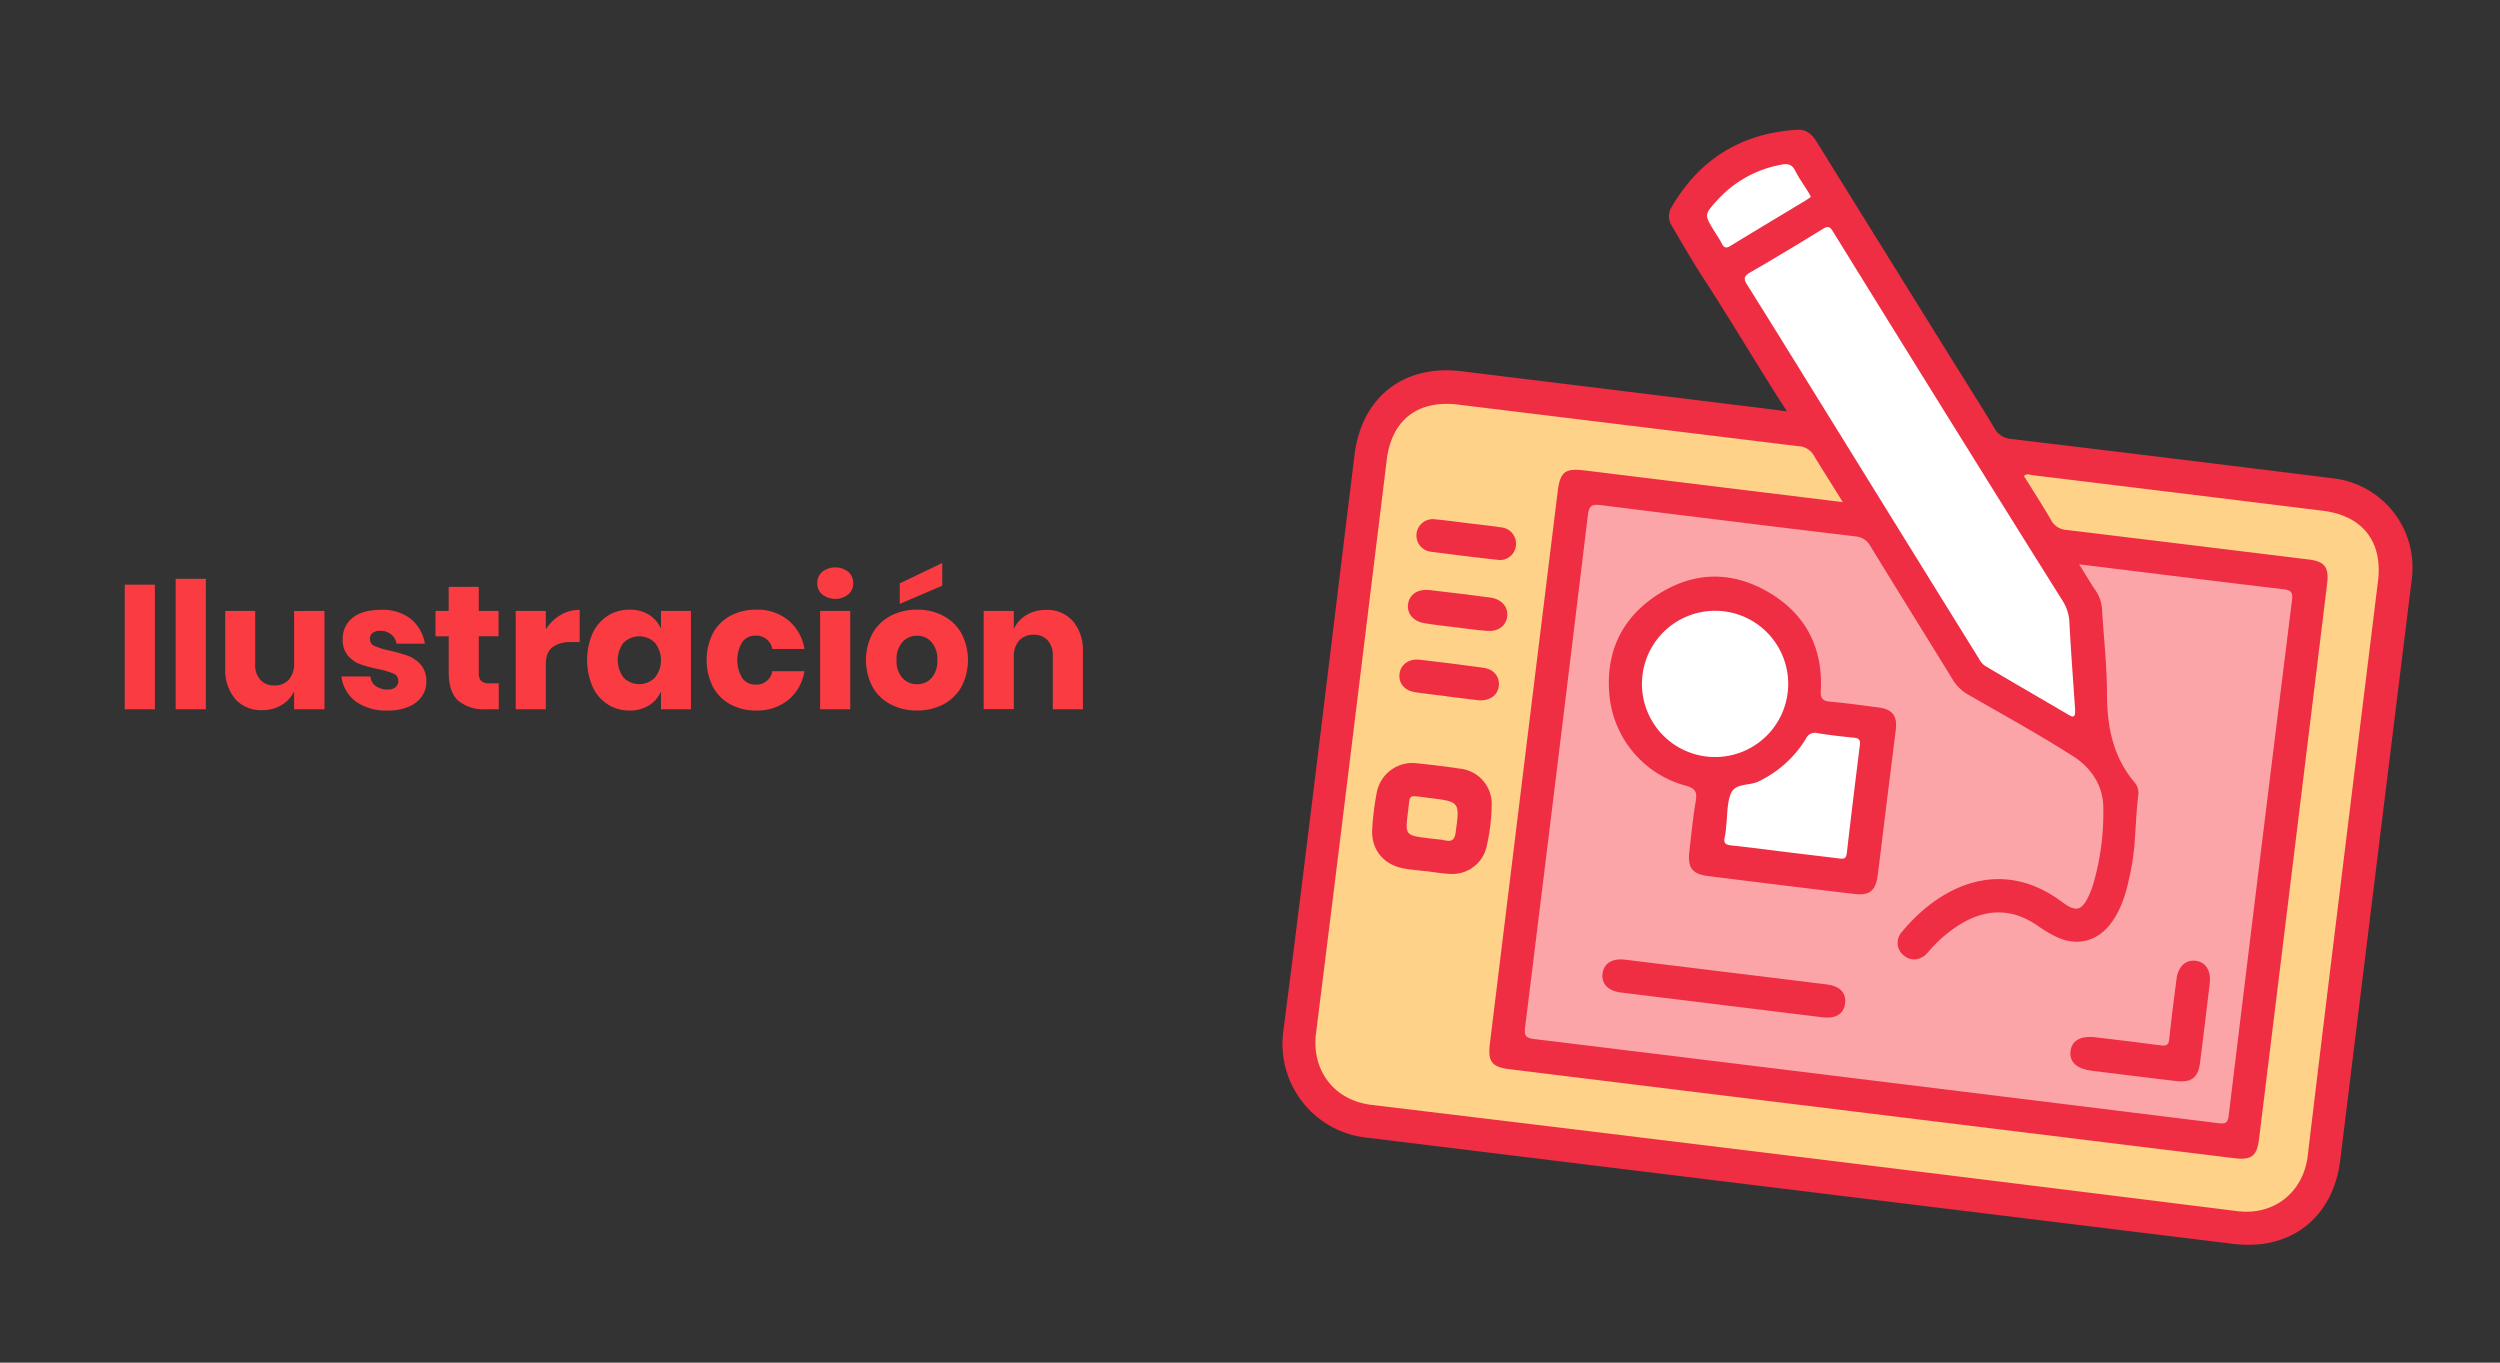 <svg id="Capa_1" data-name="Capa 1" xmlns="http://www.w3.org/2000/svg" viewBox="0 0 624.06 340.16"><rect x="0" y="0" width="624.06" height="340.16" fill="#333333" stroke="none"/><defs><style>.cls-1{fill:#ef2d43;}.cls-2{fill:#fba5a9;}.cls-3{fill:#fed288;}.cls-4{fill:#fff;}.cls-5{fill:#fa3b42;}</style></defs><title>1</title><path class="cls-1" d="M446.07,102.68c-7.15-11-13.43-21.79-20.23-32.25-3-4.61-5.78-9.4-8.58-14.16a4.29,4.29,0,0,1,0-4.57c7-12,17.44-18.44,31.32-19.31,2.38-.15,3.74,1.17,4.9,3q17.06,27.51,34.16,55c3.39,5.45,6.85,10.86,10.13,16.37a5.21,5.21,0,0,0,4.34,2.82q40,4.8,80,9.79a22.37,22.37,0,0,1,20.07,20.92,28.48,28.48,0,0,1-.3,5.6Q593,217.76,584.18,289.62c-1.77,14.34-12.36,22.64-26.65,20.89Q449.41,297.25,341.28,284a23.53,23.53,0,0,1-20.9-26.8c6.15-47.87,11.86-95.8,17.75-143.7,1.77-14.36,12.3-22.59,26.67-20.83q39,4.77,78.1,9.59Z"/><path class="cls-2" d="M519,140.87l2.28.28c16.21,2,32.41,4,48.62,5.93,1.89.22,2.5.63,2.24,2.72q-8,64.27-15.79,128.57c-.23,1.87-.76,2.27-2.62,2q-85.39-10.57-170.81-21c-2.23-.27-2.46-1.05-2.21-3q7.92-63.87,15.66-127.77c.29-2.43,1-2.79,3.3-2.5q31.74,4,63.49,7.8a4.58,4.58,0,0,1,3.74,2.43c6.79,11.11,13.69,22.15,20.5,33.24a10.73,10.73,0,0,0,3.95,3.85c8.77,5.06,17.68,9.94,26.21,15.39,4.49,2.87,7.51,7.38,7.48,13a63.36,63.36,0,0,1-2.64,19.28,20.79,20.79,0,0,1-.75,2c-1.9,4.27-3.29,4.79-7,2-15.27-11.35-30.48-3.88-39.88,7.53a4,4,0,0,0,.53,5.94c1.83,1.46,4.15,1.23,5.92-.79a33.54,33.54,0,0,1,8.94-7.55c6.28-3.49,12.39-3.29,18.37.78a34.3,34.3,0,0,0,4.79,2.87c5.22,2.45,10.31,1.12,13.72-3.53,2.92-4,4-8.69,4.94-13.42,1.23-6.14,1-12.43,1.82-18.62a4.12,4.12,0,0,0-1.13-3.19c-5.28-6.37-6.68-13.81-6.72-21.88,0-7-.81-14-1.23-21.06a9.19,9.19,0,0,0-1.59-4.73C521.81,145.51,520.58,143.39,519,140.87Z"/><path class="cls-3" d="M460,125.34l-3.2-.39-61.36-7.53c-4.77-.59-6,.4-6.6,5.24q-8.48,68.94-16.93,137.86c-.55,4.48.49,5.84,4.9,6.38l180.89,22.21c4.31.53,5.69-.51,6.21-4.8q8.54-69.33,17-138.66c.5-4.09-.65-5.53-4.74-6q-30.15-3.71-60.3-7.36a4.69,4.69,0,0,1-3.94-2.58c-2.14-3.69-4.46-7.27-6.7-10.88.73-.74,1.45-.3,2.1-.22q36.25,4.41,72.52,8.89c9.89,1.22,15,7.72,13.75,17.59-5.87,47.81-11.82,95.61-17.54,143.44-1.06,8.92-8.23,15-17.67,13.79q-107.94-13.5-216-26.51c-9.58-1.15-15-8.82-13.89-17.84,6-47.7,11.8-95.43,17.66-143.16,1.23-10,7.7-15,17.78-13.82q42.49,5.2,85,10.39a4.71,4.71,0,0,1,4,2.58C455.14,117.61,457.46,121.2,460,125.34Z"/><path class="cls-4" d="M518,177.66c0,1.09-.32,1.54-1.41.9-7.06-4.13-14.13-8.22-21.16-12.39a5.31,5.31,0,0,1-1.49-1.83q-17.19-27.71-34.34-55.44c-7.79-12.57-15.54-25.16-23.39-37.69-1-1.54-1-2.23.68-3.21C443,64.49,449,60.83,455,57.16c1.14-.7,1.71-.73,2.48.52q17.42,28.2,34.94,56.33,11.22,18.06,22.51,36.05a10.75,10.75,0,0,1,1.65,5.49c.38,7.11.92,14.21,1.4,21.31C518,177.13,518,177.4,518,177.66Z"/><path class="cls-4" d="M452.05,49.14c-.46.32-.86.63-1.29.89-6.25,3.77-12.52,7.5-18.74,11.32-1.13.7-1.66.55-2.23-.58s-1.2-2-1.81-3c-2.58-4.18-2.57-4.18.67-7.78a28.27,28.27,0,0,1,16-8.88c1.56-.3,2.65-.14,3.45,1.46.92,1.82,2.13,3.5,3.2,5.24C451.57,48.22,451.76,48.62,452.05,49.14Z"/><path class="cls-1" d="M470.92,200.72q-1.08,8.78-2.16,17.53c-.51,4.11-2,5.38-6,4.89q-18.19-2.17-36.39-4.46c-3.91-.49-5.12-2.07-4.68-6,.49-4.25.9-8.52,1.62-12.74.39-2.27-.18-3.17-2.44-3.8a25.89,25.89,0,0,1-19.12-22.62c-1-10.68,3.06-19.3,12.07-25.1s18.43-5.93,27.59-.62,13.68,13.77,13.1,24.52c-.11,2.17.53,2.68,2.48,2.85,4,.35,8,.92,12,1.44,3.35.43,4.65,2.08,4.25,5.47C472.47,188.33,471.68,194.53,470.92,200.72Z"/><path class="cls-1" d="M431,242.67,456,245.73c3.27.41,4.89,2.1,4.59,4.7s-2.27,3.91-5.55,3.52q-25.2-3.06-50.39-6.19c-3.25-.4-4.92-2.18-4.62-4.71s2.38-3.89,5.57-3.5Q418.31,241.08,431,242.67Z"/><path class="cls-1" d="M532.39,268.55l-10.09-1.24c-3.87-.48-5.74-2.15-5.46-4.85s2.53-4,6.35-3.51c5.4.66,10.81,1.27,16.19,2,1.52.22,2-.2,2.13-1.68.52-5,1.16-9.92,1.8-14.87.4-3.14,2.28-4.89,4.8-4.56s3.87,2.49,3.49,5.65q-1.17,10-2.44,19.91c-.47,3.62-2.18,4.88-5.89,4.46S536,269,532.39,268.55Z"/><path class="cls-1" d="M355.87,217.47c-1.85-.23-3.73-.36-5.56-.7-5.05-1-8.09-4.76-7.77-9.89a69.47,69.47,0,0,1,1.08-8.75,9.06,9.06,0,0,1,10.29-7.57c3.54.36,7.08.79,10.6,1.32a8.85,8.85,0,0,1,7.85,9.23,47.48,47.48,0,0,1-1.18,9.8,8.78,8.78,0,0,1-9.47,7.22c-1.95-.09-3.89-.45-5.83-.69Z"/><path class="cls-1" d="M363.39,156.59c-2.56-.32-5.13-.58-7.68-1-2.89-.43-4.57-2.42-4.22-4.82s2.43-3.81,5.39-3.47c5,.58,10.08,1.19,15.11,1.86,2.87.38,4.58,2.39,4.23,4.8s-2.36,3.77-5.14,3.51C368.51,157.28,366,156.9,363.39,156.59Z"/><path class="cls-1" d="M366.78,130.65c2.64.32,5.3.59,7.94,1a4.07,4.07,0,0,1,3.67,4.68,4,4,0,0,1-4.63,3.41q-8.22-.91-16.42-2a4.08,4.08,0,1,1,1-8.09C361.13,129.9,364,130.3,366.78,130.65Z"/><path class="cls-1" d="M361.19,173.8c-2.64-.33-5.3-.6-7.94-1s-4.13-2.22-3.91-4.51,2.25-3.92,5-3.61q7.95.9,15.89,2c2.61.34,4.14,2.18,3.92,4.49s-2.22,3.84-5,3.64l-.53-.06-7.42-.91Z"/><path class="cls-4" d="M425.91,188.84a18.25,18.25,0,0,1,4.43-36.24,18.25,18.25,0,1,1-4.43,36.24Z"/><path class="cls-4" d="M445.53,212.65c-4.42-.55-8.84-1.14-13.27-1.6-1.41-.15-2.13-.5-1.72-2.08a19.26,19.26,0,0,0,.35-2.64c.34-2.74.16-5.69,1.15-8.17,1.12-2.82,4.7-1.91,7-3.13a27.92,27.92,0,0,0,11.72-10.56,2.48,2.48,0,0,1,3-1.45c3,.49,6,.82,9,1.12,1.24.12,1.68.52,1.51,1.83Q462.57,199.5,461,213c-.17,1.44-.82,1.44-1.93,1.29C454.55,213.73,450,213.2,445.53,212.65Z"/><path class="cls-3" d="M356.79,209.28c-6.06-.74-6.07-.74-5.31-6.77.54-4.33-.07-4,4.47-3.43l.79.1c7.75.95,7.69.95,6.61,8.72-.25,1.81-1,2.23-2.6,1.89C359.45,209.52,358.12,209.44,356.79,209.28Z"/><path class="cls-5" d="M38.66,145.94v31.11H31.14V145.94Z"/><path class="cls-5" d="M51.38,144.49v32.56H43.85V144.49Z"/><path class="cls-5" d="M81,152.5v24.55H73.42V172.6A8.14,8.14,0,0,1,70.28,176a9.19,9.19,0,0,1-4.87,1.27,8.53,8.53,0,0,1-6.71-2.81,11.34,11.34,0,0,1-2.48-7.75V152.5H63.7v13.33a5.44,5.44,0,0,0,1.3,3.89,4.53,4.53,0,0,0,3.49,1.39,4.66,4.66,0,0,0,3.61-1.45,6,6,0,0,0,1.32-4.14v-13Z"/><path class="cls-5" d="M102.57,154.52a10.17,10.17,0,0,1,3.5,6.16H99a3.9,3.9,0,0,0-1.39-2.35,4.16,4.16,0,0,0-2.7-.86A3,3,0,0,0,93,158a1.93,1.93,0,0,0-.66,1.56,1.83,1.83,0,0,0,1.21,1.72,19.49,19.49,0,0,0,3.81,1.14,39.52,39.52,0,0,1,4.62,1.34A7.73,7.73,0,0,1,105.1,166a6.16,6.16,0,0,1,1.32,4.14,6.34,6.34,0,0,1-1.14,3.74,7.54,7.54,0,0,1-3.3,2.55,12.85,12.85,0,0,1-5.11.93,13.18,13.18,0,0,1-8-2.2,9.28,9.28,0,0,1-3.65-6.3h7.26a3.21,3.21,0,0,0,1.34,2.42,5,5,0,0,0,3,.84,2.85,2.85,0,0,0,1.94-.59,2,2,0,0,0,.66-1.57,1.87,1.87,0,0,0-1.21-1.82A21.93,21.93,0,0,0,94.32,167a31.58,31.58,0,0,1-4.49-1.23,7.42,7.42,0,0,1-3-2.13,6,6,0,0,1-1.28-4A6.59,6.59,0,0,1,88,154.23q2.5-2,7.08-2A11.29,11.29,0,0,1,102.57,154.52Z"/><path class="cls-5" d="M124.5,170.58v6.47h-3.38a9.71,9.71,0,0,1-6.71-2.14q-2.4-2.13-2.4-7.06v-9h-3.3V152.5H112v-6h7.52v6h4.93v6.33h-4.93V168a2.75,2.75,0,0,0,.6,2,2.83,2.83,0,0,0,2,.57Z"/><path class="cls-5" d="M139.88,153.55a9.27,9.27,0,0,1,4.82-1.32v8.05h-2.16a7.44,7.44,0,0,0-4.64,1.28c-1.1.85-1.65,2.29-1.65,4.31v11.18h-7.52V152.5h7.52v4.62A10.68,10.68,0,0,1,139.88,153.55Z"/><path class="cls-5" d="M162,153.46a7.73,7.73,0,0,1,3,3.48V152.5h7.48v24.55H165V172.6a7.68,7.68,0,0,1-3,3.48,8.91,8.91,0,0,1-4.84,1.28,10,10,0,0,1-5.44-1.52,10.32,10.32,0,0,1-3.78-4.38,16.84,16.84,0,0,1,0-13.4,10.35,10.35,0,0,1,3.78-4.35,9.89,9.89,0,0,1,5.44-1.52A8.91,8.91,0,0,1,162,153.46Zm-6.32,6.91a7.32,7.32,0,0,0,0,8.8,5.52,5.52,0,0,0,7.79,0,7,7,0,0,0,0-8.74,5.57,5.57,0,0,0-7.79,0Z"/><path class="cls-5" d="M196.75,154.81A11.61,11.61,0,0,1,200.8,162h-8a4.16,4.16,0,0,0-1.46-2.46,4.26,4.26,0,0,0-2.77-.88,4,4,0,0,0-3.25,1.56,8.74,8.74,0,0,0,0,9.11,4,4,0,0,0,3.25,1.56,4,4,0,0,0,4.23-3.35h8a11.63,11.63,0,0,1-4.05,7.2,12.21,12.21,0,0,1-8,2.62,13.19,13.19,0,0,1-6.4-1.52,10.74,10.74,0,0,1-4.38-4.38,15,15,0,0,1,0-13.4,10.71,10.71,0,0,1,4.37-4.35,13.25,13.25,0,0,1,6.43-1.52A12.15,12.15,0,0,1,196.75,154.81Z"/><path class="cls-5" d="M205.24,142.75a5.3,5.3,0,0,1,6.52,0,3.67,3.67,0,0,1,1.23,2.84,3.63,3.63,0,0,1-1.23,2.79,5.3,5.3,0,0,1-6.52,0,3.63,3.63,0,0,1-1.23-2.79A3.67,3.67,0,0,1,205.24,142.75Zm7,9.75v24.55h-7.52V152.5Z"/><path class="cls-5" d="M235.45,153.71a11.14,11.14,0,0,1,4.53,4.37,14.39,14.39,0,0,1,0,13.38,11.1,11.1,0,0,1-4.53,4.38,13.82,13.82,0,0,1-6.53,1.52,14,14,0,0,1-6.56-1.52,11,11,0,0,1-4.55-4.38,14.39,14.39,0,0,1,0-13.38,11.07,11.07,0,0,1,4.55-4.37,13.86,13.86,0,0,1,6.56-1.52A13.71,13.71,0,0,1,235.45,153.71Zm-10.16,6.55a6.3,6.3,0,0,0-1.48,4.51,6.22,6.22,0,0,0,1.48,4.49,4.81,4.81,0,0,0,3.63,1.54,4.73,4.73,0,0,0,3.6-1.54,6.3,6.3,0,0,0,1.46-4.49,6.39,6.39,0,0,0-1.46-4.51,4.71,4.71,0,0,0-3.6-1.56A4.79,4.79,0,0,0,225.29,160.26Zm9.92-14.06-10.61,4.54v-5.11l10.61-5.1Z"/><path class="cls-5" d="M267.83,155.05a11.29,11.29,0,0,1,2.49,7.74v14.26H262.8V163.67a5.45,5.45,0,0,0-1.3-3.85,4.53,4.53,0,0,0-3.46-1.38,4.71,4.71,0,0,0-3.63,1.45,5.9,5.9,0,0,0-1.34,4.13v13h-7.52V152.5h7.52V157a8.12,8.12,0,0,1,3.15-3.47,9.22,9.22,0,0,1,4.9-1.28A8.48,8.48,0,0,1,267.83,155.05Z"/></svg>